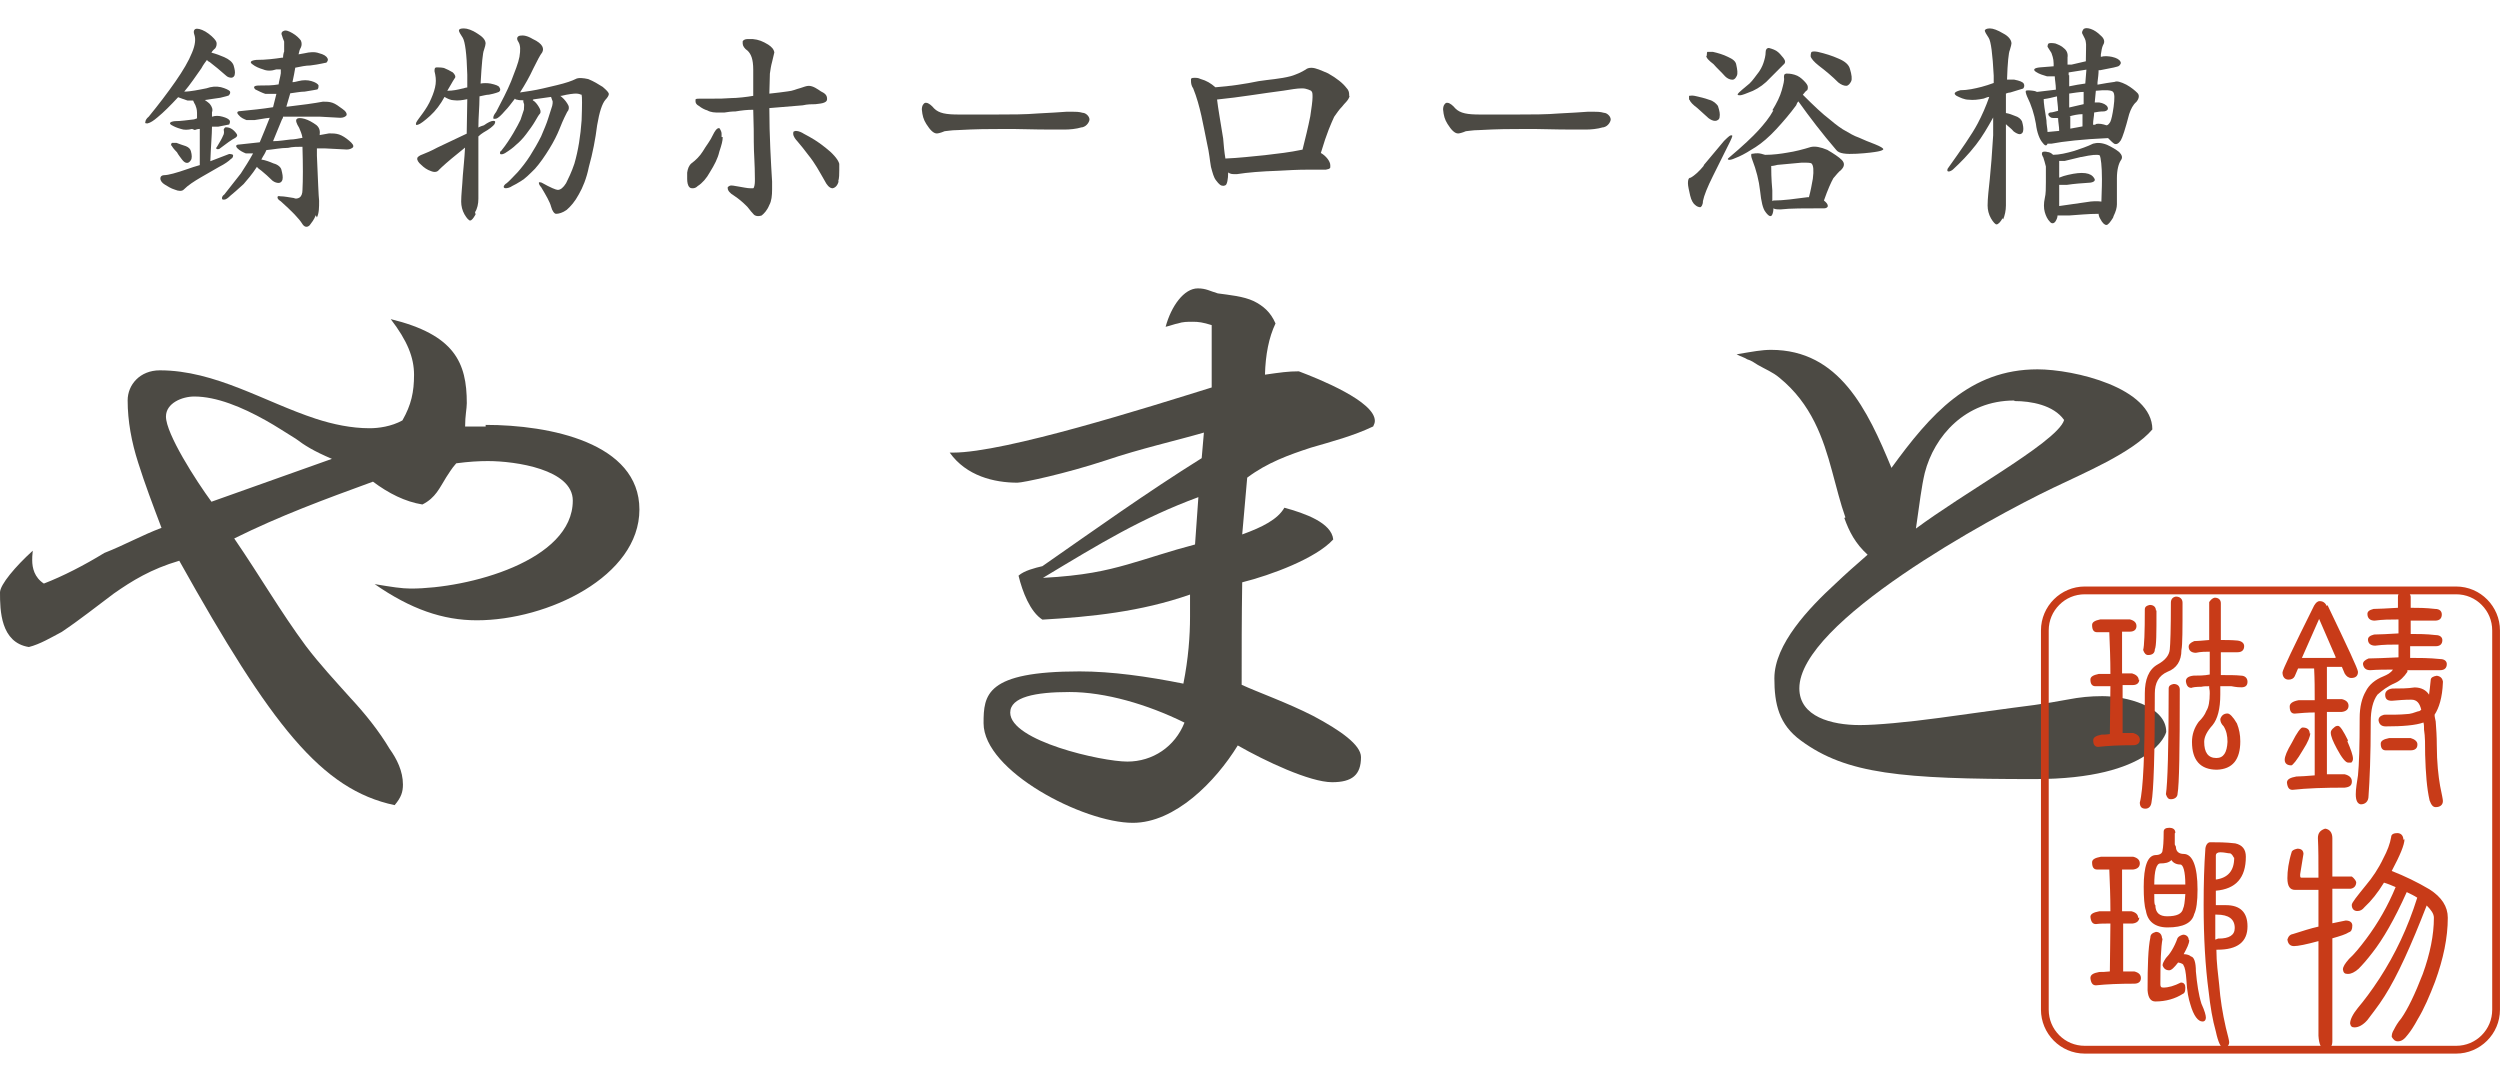 <svg width="68" height="29" viewBox="0 0 68 29" fill="none" xmlns="http://www.w3.org/2000/svg">
<g id="Group 455">
<g id="Group 454">
<g id="Group">
<path id="Vector" d="M13.21 11.557C14.946 11.557 17.392 12.041 17.392 13.859C17.392 15.676 14.901 16.872 12.968 16.872C12.047 16.872 11.172 16.569 10.191 15.888C10.643 15.964 10.93 16.009 11.172 16.009C12.742 16.009 15.58 15.252 15.58 13.616C15.58 12.768 14.025 12.541 13.27 12.541C13.029 12.541 12.757 12.556 12.41 12.602C12.274 12.753 12.213 12.874 12.138 12.98C11.957 13.268 11.851 13.541 11.489 13.722C11.021 13.647 10.568 13.419 10.145 13.101C8.817 13.586 7.624 14.025 6.371 14.646C7.096 15.706 7.624 16.63 8.318 17.569C8.696 18.069 9.134 18.538 9.526 18.977C9.934 19.416 10.311 19.886 10.598 20.37C10.794 20.643 10.96 20.976 10.96 21.339C10.96 21.536 10.915 21.688 10.734 21.9C8.741 21.476 7.382 19.734 4.876 15.252C4.106 15.479 3.593 15.797 3.095 16.145C2.627 16.494 2.174 16.857 1.676 17.19C1.389 17.342 1.087 17.523 0.785 17.599C0.015 17.478 0 16.6 0 16.115C0 15.903 0.423 15.403 0.891 14.979C0.876 15.116 0.876 15.176 0.876 15.237C0.876 15.449 0.936 15.706 1.193 15.873C1.706 15.676 2.295 15.373 2.838 15.04C3.382 14.828 3.865 14.555 4.393 14.358C4.152 13.722 3.94 13.162 3.759 12.587C3.578 12.026 3.472 11.451 3.472 10.891C3.472 10.467 3.804 10.073 4.348 10.073C5.858 10.073 7.201 10.936 8.59 11.39C9.058 11.542 9.556 11.648 10.055 11.648C10.296 11.648 10.643 11.602 10.945 11.436C11.187 11.012 11.262 10.663 11.262 10.194C11.262 9.725 11.081 9.27 10.628 8.68C12.364 9.104 12.697 9.861 12.697 10.966C12.697 11.118 12.651 11.3 12.651 11.602H13.21V11.557ZM9.028 12.481C8.53 12.269 8.288 12.117 8.047 11.935C7.775 11.769 7.503 11.587 7.231 11.436C6.582 11.072 5.888 10.785 5.284 10.785C4.952 10.785 4.514 10.966 4.514 11.33C4.514 11.799 5.329 13.071 5.752 13.647L9.028 12.481Z" fill="#4C4A44"/>
<path id="Vector_2" d="M32.369 16.172C31.025 16.642 29.667 16.778 28.353 16.854C28.021 16.642 27.81 16.097 27.704 15.658C27.855 15.521 28.157 15.446 28.353 15.4C29.788 14.401 31.161 13.416 32.686 12.462L32.746 11.766C32.022 11.978 31.01 12.205 30.074 12.523C28.972 12.886 27.825 13.129 27.674 13.129C27.04 13.129 26.285 12.947 25.832 12.311H25.923C27.342 12.311 31.252 11.069 32.958 10.539V8.843C32.716 8.767 32.596 8.752 32.444 8.752C32.294 8.752 32.173 8.752 32.037 8.798C31.946 8.813 31.841 8.858 31.705 8.889C31.856 8.328 32.203 7.844 32.58 7.844C32.807 7.844 32.913 7.919 33.124 7.98C33.441 8.025 33.818 8.056 34.105 8.192C34.347 8.313 34.558 8.48 34.694 8.798C34.513 9.176 34.422 9.646 34.407 10.191C34.83 10.13 35.041 10.1 35.328 10.1C35.887 10.312 37.396 10.918 37.396 11.448C37.396 11.493 37.381 11.539 37.351 11.599C36.808 11.857 36.234 12.008 35.66 12.175C35.056 12.372 34.468 12.584 33.924 12.992L33.788 14.537C34.332 14.34 34.754 14.128 34.935 13.81C35.494 13.962 36.219 14.219 36.264 14.673C35.796 15.188 34.573 15.643 33.788 15.839C33.773 16.808 33.773 17.687 33.773 18.626C34.196 18.823 35.011 19.11 35.721 19.474C36.46 19.867 37.019 20.261 37.019 20.594C37.019 21.079 36.777 21.276 36.234 21.276C35.63 21.276 34.407 20.7 33.667 20.276C33.063 21.261 31.961 22.381 30.814 22.381C29.47 22.381 26.753 20.973 26.753 19.671C26.753 18.898 26.813 18.262 29.365 18.262C30.24 18.262 31.207 18.399 32.188 18.595C32.324 17.914 32.369 17.293 32.369 16.778V16.218V16.172ZM29.093 18.823C28.157 18.823 27.478 18.959 27.478 19.383C27.478 20.155 29.969 20.715 30.663 20.715C31.358 20.715 31.961 20.307 32.218 19.655C31.207 19.156 30.059 18.823 29.093 18.823ZM32.596 13.522C31.041 14.098 29.953 14.764 28.368 15.718C29.485 15.658 30.074 15.521 30.663 15.355C31.252 15.188 31.811 14.991 32.505 14.81L32.596 13.522Z" fill="#4C4A44"/>
<path id="Vector_3" d="M50.195 14.074C50.059 13.695 49.954 13.256 49.833 12.817C49.592 11.923 49.274 10.985 48.399 10.273C48.218 10.121 48.021 10.046 47.81 9.924C47.719 9.864 47.629 9.803 47.523 9.773C47.463 9.728 47.342 9.697 47.236 9.637C47.689 9.561 47.916 9.516 48.172 9.516C50.029 9.516 50.799 11.151 51.448 12.726C52.505 11.272 53.577 10.046 55.419 10.046C56.415 10.046 58.544 10.545 58.544 11.681C58.001 12.317 56.657 12.877 55.842 13.271C54.105 14.104 48.942 16.921 48.942 18.723C48.942 19.495 49.818 19.722 50.588 19.722C51.041 19.722 51.871 19.646 52.762 19.525C53.653 19.404 54.604 19.268 55.328 19.177C55.645 19.132 55.932 19.086 56.249 19.026C56.566 18.965 56.853 18.935 57.185 18.935C57.819 18.935 58.921 19.207 58.921 19.904C58.921 19.949 58.544 21.191 55.343 21.191C51.72 21.191 50.225 21.055 48.988 20.146C48.384 19.707 48.263 19.147 48.263 18.45C48.263 17.526 49.199 16.542 49.924 15.876C50.195 15.618 50.467 15.376 50.799 15.088C50.467 14.786 50.301 14.467 50.165 14.089L50.195 14.074ZM54.785 10.894C53.456 10.894 52.611 11.863 52.354 12.862C52.264 13.241 52.218 13.65 52.113 14.377C52.747 13.907 53.638 13.347 54.453 12.817C55.238 12.302 56.053 11.742 56.144 11.424C55.857 11.015 55.238 10.909 54.8 10.909L54.785 10.894Z" fill="#4C4A44"/>
</g>
<g id="Group_2">
<path id="Vector_4" d="M5.223 3.507C5.117 3.537 4.996 3.537 4.921 3.507C4.815 3.477 4.74 3.446 4.664 3.401C4.589 3.356 4.619 3.31 4.755 3.295C4.936 3.295 5.102 3.265 5.253 3.25C5.283 3.25 5.313 3.234 5.359 3.219V3.068C5.359 2.962 5.328 2.901 5.313 2.856C5.298 2.826 5.268 2.78 5.253 2.735C5.208 2.735 5.147 2.735 5.102 2.735C5.011 2.704 4.921 2.674 4.845 2.644C4.634 2.871 4.453 3.053 4.287 3.189C4.181 3.28 4.091 3.34 4.015 3.356C3.955 3.356 3.94 3.356 3.955 3.31C3.955 3.28 3.985 3.219 4.045 3.174C4.317 2.841 4.559 2.523 4.77 2.22C4.981 1.917 5.132 1.66 5.223 1.432C5.313 1.22 5.328 1.054 5.283 0.933C5.253 0.842 5.283 0.781 5.359 0.781C5.434 0.781 5.555 0.827 5.676 0.918C5.796 1.008 5.872 1.099 5.887 1.145C5.902 1.205 5.887 1.266 5.857 1.311C5.827 1.342 5.781 1.372 5.751 1.432C5.872 1.463 5.993 1.508 6.098 1.554C6.234 1.614 6.325 1.69 6.355 1.781C6.385 1.887 6.4 1.962 6.385 2.023C6.385 2.068 6.34 2.114 6.295 2.114C6.249 2.114 6.189 2.099 6.144 2.053C5.993 1.917 5.842 1.796 5.706 1.69C5.676 1.675 5.646 1.66 5.63 1.629C5.585 1.69 5.525 1.766 5.479 1.856C5.328 2.068 5.178 2.296 5.011 2.492C5.102 2.492 5.208 2.477 5.298 2.462C5.404 2.447 5.525 2.417 5.615 2.402C5.751 2.356 5.872 2.341 6.008 2.371C6.129 2.402 6.219 2.447 6.249 2.477C6.28 2.523 6.249 2.568 6.219 2.598C6.219 2.598 6.129 2.629 5.993 2.659L5.57 2.72C5.57 2.72 5.661 2.78 5.706 2.826C5.766 2.901 5.796 2.977 5.766 3.053C5.766 3.053 5.766 3.113 5.766 3.174C5.857 3.144 5.947 3.144 6.053 3.174C6.159 3.204 6.219 3.234 6.249 3.28C6.265 3.31 6.249 3.356 6.234 3.386C6.219 3.386 6.098 3.416 5.932 3.446H5.766C5.766 3.658 5.736 3.961 5.721 4.385L6.234 4.188C6.234 4.188 6.325 4.188 6.34 4.219C6.34 4.249 6.34 4.294 6.28 4.325C6.219 4.385 6.114 4.461 5.963 4.537L5.464 4.824C5.283 4.93 5.117 5.036 4.996 5.158C4.951 5.203 4.86 5.203 4.755 5.158C4.649 5.127 4.559 5.067 4.483 5.021C4.408 4.976 4.362 4.915 4.362 4.855C4.362 4.794 4.408 4.764 4.468 4.764C4.574 4.764 4.8 4.703 5.102 4.597C5.193 4.567 5.313 4.522 5.434 4.491C5.434 4.067 5.434 3.734 5.434 3.507C5.389 3.507 5.328 3.522 5.298 3.537M4.649 3.976C4.649 3.976 4.649 3.901 4.679 3.886C4.71 3.886 4.74 3.886 4.8 3.886C4.876 3.916 4.966 3.946 5.057 3.976C5.132 4.007 5.178 4.052 5.193 4.113C5.223 4.219 5.223 4.31 5.193 4.355C5.162 4.4 5.132 4.431 5.087 4.431C5.042 4.431 4.996 4.4 4.951 4.34C4.906 4.279 4.845 4.204 4.815 4.143C4.725 4.052 4.679 3.992 4.664 3.946M6.083 3.537C6.083 3.537 6.098 3.462 6.144 3.462C6.204 3.462 6.265 3.477 6.325 3.522C6.385 3.568 6.431 3.628 6.446 3.658C6.461 3.689 6.446 3.719 6.4 3.749C6.31 3.795 6.159 3.901 5.963 4.052C5.947 4.052 5.917 4.067 5.902 4.052C5.872 4.052 5.872 4.022 5.902 3.992C5.978 3.87 6.038 3.764 6.068 3.689C6.098 3.643 6.098 3.583 6.083 3.522M8.589 5.854C8.544 5.975 8.469 6.066 8.423 6.127C8.363 6.187 8.288 6.187 8.227 6.097C8.137 5.945 7.925 5.733 7.638 5.476C7.593 5.445 7.548 5.415 7.548 5.37C7.548 5.339 7.563 5.324 7.623 5.339C7.744 5.339 7.865 5.37 7.986 5.385C8.046 5.415 8.106 5.4 8.152 5.37C8.197 5.339 8.227 5.264 8.227 5.173C8.242 4.9 8.242 4.491 8.227 3.992C8.091 3.992 7.955 3.992 7.835 4.022C7.638 4.022 7.427 4.067 7.246 4.082C7.216 4.158 7.17 4.234 7.14 4.279C7.14 4.294 7.11 4.325 7.11 4.34C7.216 4.355 7.336 4.4 7.442 4.446C7.563 4.476 7.638 4.552 7.653 4.612C7.684 4.734 7.699 4.809 7.684 4.885C7.669 4.946 7.623 4.976 7.578 4.976C7.533 4.976 7.472 4.961 7.412 4.915C7.306 4.809 7.201 4.718 7.11 4.643C7.065 4.612 7.004 4.567 6.989 4.537C6.853 4.749 6.717 4.9 6.627 5.006C6.461 5.158 6.34 5.264 6.265 5.324C6.204 5.385 6.144 5.43 6.098 5.43C6.053 5.43 6.038 5.43 6.038 5.385C6.038 5.354 6.068 5.309 6.098 5.294C6.219 5.142 6.37 4.946 6.551 4.718C6.657 4.552 6.778 4.37 6.883 4.173C6.823 4.173 6.748 4.173 6.687 4.173C6.612 4.143 6.521 4.098 6.461 4.037C6.4 3.976 6.415 3.931 6.506 3.931L7.065 3.87C7.155 3.658 7.246 3.431 7.336 3.204C7.185 3.219 7.05 3.25 6.929 3.265C6.868 3.265 6.793 3.265 6.702 3.265C6.627 3.234 6.551 3.204 6.491 3.128C6.431 3.068 6.446 3.022 6.536 3.022C6.838 2.992 7.14 2.962 7.427 2.916C7.457 2.795 7.487 2.674 7.518 2.553C7.397 2.553 7.291 2.553 7.216 2.553C7.125 2.523 7.034 2.477 6.944 2.432C6.883 2.371 6.899 2.326 7.05 2.326C7.246 2.326 7.412 2.326 7.578 2.296C7.593 2.19 7.623 2.099 7.638 1.993C7.638 1.962 7.638 1.917 7.638 1.887H7.518C7.382 1.932 7.261 1.932 7.155 1.887C7.05 1.856 6.944 1.811 6.868 1.75C6.778 1.69 6.823 1.644 6.974 1.629C7.231 1.629 7.472 1.599 7.669 1.569C7.669 1.569 7.684 1.569 7.699 1.569C7.699 1.508 7.714 1.432 7.729 1.402C7.729 1.296 7.729 1.19 7.729 1.13C7.699 1.069 7.684 1.008 7.669 0.963C7.638 0.902 7.669 0.857 7.714 0.842C7.774 0.812 7.85 0.842 7.955 0.902C8.061 0.963 8.137 1.039 8.182 1.099C8.212 1.16 8.212 1.236 8.182 1.296C8.152 1.342 8.137 1.402 8.121 1.478L8.288 1.448C8.423 1.417 8.559 1.402 8.68 1.448C8.801 1.478 8.876 1.523 8.906 1.584C8.937 1.629 8.906 1.675 8.876 1.705C8.846 1.705 8.695 1.75 8.438 1.781C8.318 1.781 8.182 1.811 8.031 1.841C8.016 1.947 7.986 2.084 7.955 2.235C8.001 2.235 8.061 2.22 8.121 2.205C8.242 2.174 8.363 2.174 8.469 2.205C8.574 2.235 8.65 2.28 8.665 2.326C8.665 2.356 8.665 2.402 8.635 2.432C8.62 2.432 8.499 2.462 8.288 2.492C8.167 2.492 8.031 2.523 7.895 2.538L7.789 2.901H7.819C8.212 2.856 8.544 2.81 8.786 2.765C8.876 2.765 8.952 2.765 9.042 2.795C9.133 2.826 9.208 2.886 9.314 2.962C9.405 3.022 9.45 3.098 9.42 3.144C9.39 3.174 9.344 3.204 9.254 3.204L8.71 3.174C8.423 3.174 8.121 3.174 7.804 3.174C7.774 3.174 7.729 3.174 7.699 3.174C7.699 3.204 7.684 3.234 7.669 3.25C7.593 3.446 7.502 3.643 7.427 3.84C7.593 3.84 7.744 3.81 7.895 3.795C8.001 3.795 8.137 3.764 8.227 3.749C8.212 3.643 8.167 3.552 8.137 3.477C8.061 3.356 8.031 3.265 8.076 3.234C8.106 3.204 8.182 3.204 8.288 3.234C8.393 3.265 8.499 3.325 8.605 3.401C8.695 3.477 8.71 3.568 8.695 3.674L8.952 3.628C9.042 3.628 9.133 3.628 9.224 3.658C9.314 3.689 9.405 3.749 9.495 3.825C9.586 3.901 9.631 3.961 9.601 4.007C9.571 4.037 9.51 4.067 9.435 4.067L8.846 4.037C8.771 4.037 8.695 4.037 8.62 4.037C8.62 4.098 8.62 4.158 8.62 4.234C8.65 4.93 8.665 5.339 8.68 5.46C8.68 5.642 8.68 5.794 8.62 5.915" fill="#4C4A44"/>
<path id="Vector_5" d="M12.936 5.831C12.876 5.937 12.831 5.998 12.785 5.998C12.755 5.998 12.695 5.937 12.634 5.831C12.574 5.725 12.544 5.604 12.544 5.483C12.544 5.301 12.574 5.059 12.589 4.771C12.604 4.574 12.634 4.317 12.649 4.014C12.589 4.06 12.544 4.105 12.483 4.15C12.197 4.378 12.015 4.544 11.94 4.62C11.895 4.68 11.819 4.696 11.713 4.65C11.623 4.62 11.532 4.559 11.457 4.484C11.381 4.423 11.336 4.347 11.351 4.302C11.351 4.272 11.412 4.226 11.502 4.196C11.578 4.166 11.729 4.105 11.895 4.014L12.695 3.635V3.605C12.695 3.317 12.71 3.015 12.71 2.697C12.574 2.727 12.453 2.742 12.348 2.727C12.257 2.727 12.166 2.681 12.091 2.636C11.985 2.833 11.849 3.015 11.698 3.151C11.547 3.287 11.427 3.378 11.366 3.393C11.306 3.408 11.306 3.393 11.321 3.333C11.351 3.272 11.427 3.181 11.502 3.075C11.578 2.969 11.668 2.833 11.729 2.681C11.789 2.545 11.834 2.409 11.849 2.288C11.864 2.167 11.849 2.061 11.819 1.939C11.819 1.879 11.819 1.833 11.88 1.833C11.925 1.833 12 1.833 12.076 1.849C12.151 1.879 12.242 1.924 12.317 1.97C12.378 2.03 12.408 2.091 12.363 2.136C12.302 2.227 12.242 2.348 12.166 2.469C12.317 2.469 12.453 2.439 12.574 2.409C12.604 2.409 12.665 2.379 12.71 2.379C12.71 2.257 12.71 2.136 12.71 2.03C12.695 1.455 12.649 1.137 12.589 1.031C12.529 0.94 12.483 0.864 12.483 0.834C12.483 0.789 12.529 0.773 12.619 0.773C12.71 0.773 12.846 0.819 12.982 0.91C13.133 1.001 13.208 1.091 13.208 1.182C13.208 1.213 13.193 1.273 13.163 1.364C13.133 1.425 13.102 1.727 13.072 2.273C13.148 2.257 13.253 2.257 13.344 2.273C13.48 2.303 13.57 2.333 13.585 2.379C13.616 2.424 13.616 2.469 13.57 2.5C13.57 2.5 13.465 2.545 13.299 2.575C13.223 2.575 13.133 2.606 13.042 2.621V2.651C13.042 2.909 13.012 3.181 13.012 3.469C13.057 3.439 13.117 3.424 13.163 3.408C13.268 3.333 13.359 3.287 13.419 3.287C13.48 3.287 13.48 3.317 13.45 3.378C13.419 3.424 13.314 3.514 13.148 3.605C13.102 3.635 13.057 3.666 13.012 3.711C13.012 4.226 13.012 4.802 13.012 5.407C13.012 5.544 12.982 5.68 12.921 5.771M15.805 2.575C15.805 2.575 15.744 2.545 15.669 2.545C15.608 2.545 15.457 2.56 15.276 2.606H15.246C15.246 2.606 15.246 2.621 15.276 2.636C15.367 2.712 15.427 2.803 15.457 2.863C15.488 2.924 15.473 2.999 15.427 3.045C15.412 3.075 15.382 3.136 15.352 3.196C15.322 3.257 15.276 3.363 15.216 3.514C15.155 3.666 15.065 3.848 14.944 4.044C14.823 4.241 14.688 4.438 14.552 4.59C14.401 4.741 14.28 4.862 14.174 4.923C14.084 4.983 13.993 5.029 13.933 5.059C13.872 5.104 13.797 5.12 13.752 5.12C13.706 5.12 13.691 5.089 13.706 5.059C13.721 5.029 13.752 4.998 13.782 4.983C13.872 4.908 13.963 4.802 14.084 4.68C14.189 4.559 14.31 4.408 14.416 4.241C14.521 4.075 14.627 3.893 14.718 3.711C14.793 3.53 14.869 3.363 14.914 3.211L15.02 2.878C15.02 2.878 15.05 2.757 15.02 2.727L14.989 2.636L14.552 2.697C14.552 2.697 14.491 2.697 14.491 2.727C14.552 2.757 14.612 2.833 14.657 2.909C14.703 2.984 14.718 3.045 14.688 3.09C14.657 3.121 14.612 3.196 14.552 3.302C14.491 3.408 14.401 3.53 14.31 3.651C14.22 3.772 14.114 3.878 14.038 3.938C13.963 4.014 13.857 4.09 13.736 4.166C13.706 4.181 13.676 4.196 13.646 4.196C13.616 4.196 13.601 4.196 13.601 4.166C13.601 4.135 13.601 4.12 13.631 4.105C13.767 3.938 13.872 3.772 13.963 3.62C14.053 3.469 14.114 3.348 14.159 3.257C14.189 3.166 14.22 3.075 14.25 2.984C14.25 2.893 14.265 2.848 14.25 2.818C14.25 2.803 14.235 2.787 14.235 2.772C14.235 2.757 14.235 2.742 14.235 2.727C14.174 2.727 14.114 2.727 14.069 2.712C14.038 2.712 14.008 2.697 14.008 2.681C13.902 2.818 13.827 2.924 13.736 3.015C13.631 3.136 13.555 3.211 13.495 3.227C13.434 3.242 13.404 3.227 13.419 3.196C13.419 3.151 13.45 3.105 13.495 3.045C13.646 2.757 13.797 2.469 13.902 2.212C14.008 1.939 14.099 1.712 14.129 1.546C14.159 1.364 14.159 1.228 14.099 1.137C14.038 1.046 14.069 0.985 14.144 0.97C14.235 0.955 14.34 0.97 14.491 1.061C14.627 1.122 14.718 1.197 14.748 1.258C14.778 1.319 14.778 1.364 14.748 1.425C14.688 1.5 14.612 1.652 14.506 1.864C14.401 2.091 14.28 2.303 14.144 2.515L14.446 2.469C14.642 2.439 14.884 2.379 15.14 2.318C15.397 2.257 15.563 2.197 15.654 2.151C15.729 2.106 15.865 2.121 16.001 2.151C16.152 2.212 16.273 2.288 16.393 2.363C16.499 2.454 16.56 2.515 16.56 2.56C16.56 2.591 16.529 2.651 16.469 2.712C16.378 2.818 16.303 3.045 16.242 3.408C16.197 3.772 16.122 4.166 16.016 4.544C15.956 4.847 15.85 5.104 15.744 5.286C15.639 5.483 15.518 5.619 15.412 5.71C15.306 5.786 15.201 5.816 15.125 5.816C15.08 5.816 15.02 5.74 14.989 5.619C14.959 5.498 14.854 5.316 14.718 5.089C14.672 5.044 14.657 4.998 14.657 4.968C14.657 4.953 14.688 4.953 14.733 4.968C14.974 5.104 15.125 5.165 15.171 5.165C15.246 5.165 15.322 5.104 15.397 4.983C15.457 4.862 15.548 4.68 15.623 4.453C15.729 4.09 15.79 3.696 15.82 3.272C15.835 2.863 15.835 2.621 15.82 2.575" fill="#4C4A44"/>
<path id="Vector_6" d="M19.658 3.728C19.658 3.834 19.627 3.94 19.567 4.121C19.522 4.318 19.431 4.485 19.31 4.682C19.22 4.848 19.099 4.985 18.978 5.06C18.933 5.106 18.888 5.121 18.842 5.121C18.812 5.121 18.782 5.121 18.752 5.091C18.706 5.045 18.691 4.954 18.691 4.863C18.691 4.818 18.691 4.742 18.691 4.697C18.706 4.591 18.737 4.5 18.812 4.439C18.918 4.364 19.039 4.243 19.114 4.121C19.22 3.94 19.31 3.849 19.401 3.652C19.431 3.591 19.491 3.485 19.552 3.485H19.567C19.567 3.485 19.627 3.561 19.627 3.637C19.627 3.667 19.627 3.697 19.627 3.728M22.496 2.698C22.496 2.819 22.269 2.819 22.179 2.834C22.088 2.834 21.968 2.834 21.832 2.865C21.5 2.895 21.273 2.91 20.926 2.94C20.926 3.697 20.971 4.439 21.001 4.939C21.001 5 21.001 5.091 21.001 5.151C21.001 5.318 20.986 5.469 20.926 5.575C20.865 5.727 20.775 5.817 20.714 5.863C20.699 5.863 20.669 5.878 20.639 5.878C20.594 5.878 20.533 5.878 20.488 5.817C20.397 5.727 20.352 5.636 20.277 5.575C20.201 5.499 20.095 5.409 19.96 5.318C19.854 5.257 19.794 5.181 19.794 5.121V5.091C19.794 5.091 19.839 5.045 19.884 5.045C19.96 5.045 20.065 5.075 20.095 5.075C20.201 5.091 20.322 5.121 20.413 5.121C20.443 5.121 20.473 5.121 20.488 5.121C20.518 5.106 20.533 5 20.533 4.924V4.863C20.533 4.455 20.503 4.167 20.503 3.864C20.503 3.713 20.503 3.379 20.488 2.986C20.322 2.986 20.186 3.001 20.005 3.031C19.899 3.031 19.794 3.046 19.703 3.061C19.642 3.061 19.597 3.061 19.552 3.061C19.446 3.061 19.341 3.061 19.235 3.001C19.174 2.986 19.084 2.94 19.008 2.88C18.948 2.849 18.918 2.804 18.918 2.759C18.918 2.759 18.918 2.728 18.918 2.713C18.918 2.683 18.978 2.683 19.039 2.683C19.069 2.683 19.114 2.683 19.159 2.683C19.235 2.683 19.326 2.683 19.416 2.683C19.552 2.683 19.703 2.683 19.884 2.668C20.05 2.668 20.322 2.637 20.488 2.607C20.488 2.259 20.488 1.986 20.488 1.895C20.488 1.608 20.428 1.471 20.337 1.381C20.246 1.32 20.201 1.244 20.201 1.184C20.201 1.184 20.201 1.153 20.201 1.123C20.216 1.093 20.262 1.062 20.337 1.062C20.382 1.062 20.413 1.062 20.473 1.062C20.639 1.078 20.745 1.123 20.896 1.214C20.986 1.274 21.047 1.335 21.062 1.426C21.062 1.426 21.016 1.623 21.001 1.683C20.971 1.789 20.956 1.895 20.941 2.001C20.941 2.198 20.926 2.365 20.926 2.547C21.107 2.531 21.303 2.501 21.424 2.486C21.575 2.471 21.65 2.425 21.771 2.395C21.862 2.365 21.937 2.335 21.998 2.335C22.118 2.335 22.239 2.425 22.33 2.486C22.42 2.531 22.496 2.577 22.496 2.683C22.496 2.683 22.496 2.698 22.496 2.713M22.813 4.924C22.783 5.045 22.722 5.106 22.647 5.121C22.556 5.121 22.481 5.015 22.436 4.924C22.269 4.636 22.179 4.455 21.983 4.212C21.907 4.106 21.771 3.94 21.681 3.834C21.65 3.803 21.575 3.713 21.575 3.637C21.575 3.622 21.575 3.591 21.59 3.576C21.605 3.576 21.62 3.561 21.65 3.561C21.726 3.561 21.817 3.607 21.862 3.637C22.088 3.758 22.224 3.834 22.451 4.015C22.632 4.152 22.798 4.333 22.828 4.455C22.828 4.515 22.828 4.576 22.828 4.636C22.828 4.727 22.828 4.848 22.798 4.939" fill="#4C4A44"/>
<path id="Vector_7" d="M29.422 3.463C29.271 3.509 29.09 3.524 28.954 3.524H28.939C28.381 3.524 28.214 3.524 27.595 3.509H27.233C26.901 3.509 26.584 3.509 26.04 3.539C25.874 3.539 25.738 3.569 25.693 3.569C25.587 3.615 25.512 3.63 25.482 3.63C25.391 3.63 25.301 3.539 25.195 3.372C25.119 3.251 25.089 3.145 25.074 2.979C25.074 2.873 25.119 2.812 25.165 2.797C25.165 2.797 25.165 2.797 25.195 2.797C25.255 2.797 25.346 2.873 25.406 2.948C25.542 3.085 25.738 3.115 26.086 3.115C26.312 3.115 26.523 3.115 26.765 3.115H27.067C27.49 3.115 27.882 3.115 28.245 3.085C28.607 3.069 28.773 3.054 29.015 3.039C29.06 3.039 29.12 3.039 29.166 3.039C29.256 3.039 29.347 3.039 29.452 3.069C29.528 3.069 29.634 3.16 29.634 3.251C29.634 3.297 29.573 3.433 29.437 3.463" fill="#4C4A44"/>
<path id="Vector_8" d="M36.712 2.601C36.682 2.737 36.576 2.798 36.501 2.904C36.425 2.979 36.365 3.07 36.29 3.176C36.214 3.343 36.093 3.6 35.927 4.161C36.063 4.236 36.184 4.388 36.184 4.494C36.184 4.509 36.184 4.524 36.184 4.554C36.169 4.6 36.123 4.6 36.063 4.615H35.852C35.761 4.615 35.671 4.615 35.58 4.615C35.293 4.615 35.036 4.63 34.765 4.645C34.312 4.66 33.934 4.691 33.648 4.736C33.617 4.736 33.602 4.736 33.572 4.736C33.527 4.736 33.466 4.736 33.406 4.691C33.406 4.872 33.376 5.024 33.331 5.039C33.3 5.054 33.285 5.054 33.27 5.054C33.21 5.054 33.164 5.024 33.074 4.903C33.014 4.827 32.983 4.706 32.938 4.539C32.908 4.373 32.893 4.161 32.832 3.903C32.727 3.404 32.651 2.889 32.455 2.404C32.41 2.343 32.395 2.268 32.395 2.207C32.395 2.177 32.395 2.162 32.395 2.147C32.41 2.116 32.455 2.116 32.5 2.116C32.53 2.116 32.591 2.116 32.651 2.147C32.817 2.192 32.938 2.268 33.059 2.374C33.466 2.343 33.874 2.283 34.236 2.207C34.523 2.162 34.825 2.147 35.112 2.071C35.263 2.025 35.399 1.965 35.52 1.889C35.55 1.859 35.61 1.844 35.671 1.844C35.791 1.844 35.942 1.919 36.123 1.995C36.365 2.131 36.531 2.268 36.622 2.389C36.682 2.449 36.697 2.51 36.697 2.571V2.616L36.712 2.601ZM35.656 2.465C35.656 2.465 35.535 2.404 35.429 2.404H35.399C35.278 2.404 35.112 2.434 34.916 2.465C34.327 2.54 33.723 2.646 33.104 2.707C33.134 2.964 33.195 3.297 33.27 3.767C33.285 3.949 33.3 4.13 33.331 4.312C33.708 4.297 34.07 4.252 34.402 4.221C34.78 4.176 35.067 4.146 35.429 4.07C35.505 3.767 35.58 3.464 35.64 3.161C35.671 2.949 35.701 2.752 35.701 2.646C35.701 2.555 35.701 2.51 35.671 2.48" fill="#4C4A44"/>
<path id="Vector_9" d="M43.6 3.463C43.449 3.509 43.268 3.524 43.132 3.524H43.117C42.558 3.524 42.392 3.524 41.773 3.509H41.411C41.079 3.509 40.762 3.509 40.218 3.539C40.052 3.539 39.916 3.569 39.871 3.569C39.765 3.615 39.69 3.63 39.66 3.63C39.569 3.63 39.478 3.539 39.373 3.372C39.297 3.251 39.267 3.145 39.252 2.979C39.252 2.873 39.297 2.812 39.343 2.797C39.343 2.797 39.343 2.797 39.373 2.797C39.433 2.797 39.524 2.873 39.584 2.948C39.72 3.085 39.916 3.115 40.264 3.115C40.49 3.115 40.701 3.115 40.943 3.115H41.245C41.667 3.115 42.06 3.115 42.422 3.085C42.785 3.069 42.951 3.054 43.192 3.039C43.238 3.039 43.298 3.039 43.343 3.039C43.434 3.039 43.524 3.039 43.63 3.069C43.706 3.069 43.811 3.16 43.811 3.251C43.811 3.297 43.751 3.433 43.615 3.463" fill="#4C4A44"/>
<path id="Vector_10" d="M46.335 4.5L46.893 3.834C46.893 3.834 46.999 3.728 47.044 3.697C47.09 3.667 47.12 3.682 47.12 3.697C47.12 3.712 47.09 3.788 47.059 3.849L46.592 4.788C46.441 5.09 46.35 5.318 46.32 5.469C46.32 5.575 46.274 5.636 46.244 5.636C46.214 5.636 46.154 5.62 46.108 5.575C46.063 5.545 46.003 5.454 45.972 5.318C45.942 5.181 45.912 5.06 45.912 4.984C45.912 4.894 45.927 4.833 45.988 4.833C46.093 4.772 46.214 4.666 46.35 4.5M45.942 2.713C45.942 2.713 45.942 2.622 45.942 2.607C45.972 2.607 46.018 2.592 46.093 2.607C46.229 2.637 46.365 2.668 46.486 2.713C46.607 2.743 46.682 2.819 46.727 2.88C46.773 3.016 46.788 3.107 46.773 3.182C46.773 3.243 46.712 3.288 46.652 3.288C46.592 3.288 46.531 3.258 46.471 3.213L46.169 2.94C46.048 2.849 45.972 2.774 45.957 2.713M46.425 1.517C46.425 1.517 46.425 1.411 46.441 1.411C46.471 1.411 46.516 1.411 46.592 1.411C46.727 1.441 46.878 1.486 46.999 1.547C47.135 1.608 47.211 1.668 47.226 1.759C47.256 1.895 47.271 2.001 47.241 2.062C47.211 2.122 47.18 2.168 47.12 2.168C47.059 2.168 46.984 2.138 46.924 2.077C46.818 1.956 46.697 1.85 46.607 1.744C46.486 1.653 46.41 1.577 46.41 1.517M48.207 3.001C48.328 2.804 48.418 2.622 48.464 2.456C48.509 2.289 48.539 2.183 48.524 2.107C48.524 2.047 48.524 2.016 48.584 2.001C48.63 2.001 48.705 2.001 48.811 2.032C48.916 2.062 48.992 2.122 49.067 2.198C49.128 2.259 49.173 2.319 49.173 2.365C49.173 2.41 49.173 2.456 49.128 2.471C49.128 2.471 49.083 2.516 49.037 2.577C49.339 2.88 49.581 3.107 49.762 3.243C49.958 3.41 50.109 3.516 50.2 3.561C50.305 3.622 50.426 3.697 50.562 3.743C50.698 3.803 50.834 3.864 51 3.924C51.151 3.985 51.226 4.03 51.226 4.061C51.226 4.076 51.166 4.106 51.075 4.121C51 4.136 50.788 4.167 50.502 4.182C50.215 4.197 50.019 4.182 49.943 4.076C49.566 3.637 49.218 3.182 48.916 2.758C48.886 2.789 48.871 2.819 48.856 2.864C48.69 3.092 48.494 3.319 48.312 3.516C48.116 3.728 47.92 3.894 47.754 4C47.588 4.106 47.437 4.197 47.301 4.258C47.165 4.318 47.09 4.348 47.044 4.348C46.984 4.348 46.984 4.318 47.029 4.288C47.407 3.97 47.678 3.712 47.829 3.546C47.98 3.379 48.131 3.198 48.237 3.001M48.116 1.305C48.116 1.305 48.237 1.335 48.312 1.38C48.388 1.426 48.448 1.502 48.509 1.577C48.569 1.653 48.569 1.714 48.509 1.759C48.418 1.85 48.297 1.971 48.147 2.122C48.011 2.274 47.844 2.395 47.678 2.471C47.497 2.546 47.377 2.592 47.331 2.592C47.256 2.592 47.241 2.577 47.301 2.516C47.346 2.471 47.422 2.41 47.512 2.334C47.618 2.259 47.694 2.153 47.784 2.032C47.875 1.926 47.935 1.804 47.965 1.714C47.995 1.623 48.026 1.517 48.026 1.411C48.026 1.35 48.056 1.305 48.116 1.305ZM47.678 4.182C47.678 4.182 47.784 4.152 47.905 4.182L48.011 4.212C48.222 4.212 48.448 4.182 48.614 4.152C48.826 4.121 49.052 4.061 49.249 4C49.369 3.97 49.52 4 49.702 4.076C49.883 4.182 50.019 4.273 50.094 4.348C50.185 4.439 50.169 4.53 50.079 4.621C50.019 4.666 49.943 4.757 49.867 4.848C49.807 4.954 49.717 5.151 49.611 5.454C49.686 5.514 49.717 5.56 49.717 5.605C49.717 5.636 49.671 5.666 49.626 5.666C49.083 5.666 48.69 5.666 48.433 5.696C48.373 5.696 48.312 5.696 48.267 5.681L48.237 5.666C48.237 5.742 48.222 5.802 48.207 5.832C48.177 5.908 48.116 5.893 48.026 5.772C47.95 5.681 47.905 5.484 47.875 5.196C47.844 4.909 47.769 4.621 47.663 4.348C47.633 4.273 47.618 4.197 47.648 4.182M48.237 5.454C48.509 5.454 48.826 5.408 49.173 5.363H49.203C49.249 5.196 49.279 5.03 49.309 4.863C49.339 4.636 49.324 4.5 49.279 4.454C49.264 4.424 49.173 4.424 49.007 4.424L48.343 4.485C48.343 4.485 48.237 4.515 48.177 4.515C48.177 4.621 48.177 4.848 48.207 5.181C48.207 5.287 48.207 5.378 48.207 5.469M49.249 1.532C49.249 1.532 49.249 1.426 49.279 1.411C49.309 1.396 49.369 1.396 49.445 1.411C49.641 1.456 49.837 1.517 50.003 1.592C50.185 1.668 50.29 1.759 50.32 1.88C50.366 2.032 50.381 2.153 50.351 2.213C50.32 2.274 50.275 2.334 50.215 2.334C50.154 2.334 50.079 2.304 50.003 2.244C49.837 2.077 49.656 1.926 49.475 1.789C49.339 1.683 49.264 1.592 49.249 1.532Z" fill="#4C4A44"/>
<path id="Vector_11" d="M54.47 5.937C54.41 6.043 54.35 6.104 54.304 6.104C54.274 6.104 54.214 6.043 54.153 5.937C54.093 5.831 54.063 5.71 54.063 5.589C54.063 5.392 54.093 5.15 54.123 4.862C54.153 4.574 54.184 4.18 54.214 3.681C54.214 3.514 54.214 3.348 54.214 3.196C54.063 3.469 53.912 3.726 53.746 3.938C53.534 4.211 53.323 4.423 53.127 4.604C53.097 4.635 53.036 4.665 53.006 4.665C52.961 4.665 52.961 4.635 52.976 4.589C53.353 4.059 53.64 3.65 53.791 3.363C53.912 3.136 54.017 2.893 54.108 2.636C54.063 2.636 54.002 2.666 53.957 2.681C53.806 2.712 53.67 2.727 53.55 2.712C53.429 2.712 53.308 2.651 53.217 2.606C53.127 2.545 53.157 2.5 53.323 2.454C53.519 2.454 53.716 2.409 53.897 2.363C54.002 2.333 54.108 2.303 54.229 2.257C54.229 2.197 54.229 2.121 54.229 2.06C54.199 1.47 54.153 1.121 54.093 1.031C54.033 0.94 53.987 0.864 53.987 0.834C53.987 0.803 54.033 0.773 54.123 0.773C54.214 0.773 54.335 0.819 54.486 0.909C54.636 0.985 54.712 1.091 54.712 1.182C54.712 1.197 54.697 1.273 54.667 1.364C54.636 1.424 54.606 1.697 54.591 2.166C54.652 2.166 54.727 2.166 54.788 2.166C54.938 2.197 55.014 2.227 55.044 2.272C55.074 2.318 55.059 2.378 55.029 2.409C55.014 2.409 54.893 2.454 54.682 2.515C54.652 2.515 54.591 2.53 54.561 2.545C54.561 2.59 54.561 2.651 54.561 2.712C54.561 2.818 54.561 2.954 54.561 3.075C54.652 3.09 54.727 3.12 54.803 3.151C54.908 3.181 54.969 3.242 54.999 3.302C55.029 3.408 55.044 3.499 55.029 3.56C55.029 3.605 54.984 3.65 54.938 3.65C54.893 3.65 54.833 3.62 54.772 3.575C54.712 3.499 54.621 3.438 54.561 3.378C54.561 4.029 54.561 4.771 54.561 5.589C54.561 5.725 54.531 5.861 54.486 5.967M55.693 3.847C55.693 3.847 55.693 3.893 55.693 3.908C55.663 3.984 55.618 3.968 55.542 3.862C55.482 3.787 55.406 3.62 55.376 3.363C55.331 3.105 55.255 2.863 55.135 2.621C55.105 2.545 55.089 2.484 55.105 2.469C55.12 2.454 55.195 2.454 55.301 2.469C55.331 2.469 55.376 2.484 55.406 2.5L55.92 2.439C55.92 2.288 55.89 2.166 55.89 2.076C55.814 2.076 55.739 2.076 55.678 2.076C55.572 2.045 55.467 2.015 55.376 1.954C55.286 1.894 55.331 1.848 55.482 1.833L55.859 1.803C55.859 1.803 55.859 1.742 55.859 1.727C55.859 1.591 55.814 1.485 55.799 1.44L55.693 1.273C55.693 1.273 55.693 1.197 55.724 1.182C55.754 1.167 55.814 1.167 55.905 1.182C55.98 1.212 56.071 1.243 56.146 1.318C56.222 1.379 56.252 1.47 56.237 1.561V1.758C56.237 1.758 56.312 1.758 56.343 1.758L56.735 1.667C56.735 1.364 56.75 1.197 56.735 1.152C56.735 1.091 56.69 1.015 56.644 0.925C56.614 0.879 56.644 0.834 56.675 0.788C56.72 0.758 56.78 0.758 56.871 0.788C56.961 0.819 57.052 0.879 57.143 0.97C57.233 1.046 57.263 1.137 57.203 1.227C57.173 1.288 57.158 1.379 57.143 1.485C57.143 1.485 57.143 1.53 57.143 1.546C57.248 1.515 57.354 1.53 57.444 1.546C57.58 1.576 57.641 1.621 57.671 1.667C57.701 1.712 57.686 1.742 57.641 1.788C57.611 1.818 57.444 1.848 57.127 1.909C57.127 1.909 57.097 1.909 57.082 1.909C57.082 2 57.067 2.121 57.052 2.242C57.052 2.242 57.052 2.272 57.052 2.303C57.233 2.272 57.384 2.242 57.52 2.227C57.58 2.197 57.686 2.227 57.837 2.303C57.973 2.378 58.079 2.469 58.139 2.53C58.199 2.59 58.184 2.681 58.109 2.772C58.018 2.848 57.958 2.969 57.913 3.105C57.807 3.514 57.731 3.741 57.686 3.817C57.626 3.908 57.565 3.938 57.505 3.908C57.46 3.878 57.399 3.817 57.339 3.756C56.644 3.787 56.116 3.847 55.799 3.908H55.693V3.847ZM57.475 5.922C57.399 6.043 57.339 6.119 57.294 6.119C57.248 6.119 57.188 6.073 57.127 5.952C57.097 5.907 57.082 5.846 57.082 5.816C56.795 5.816 56.524 5.846 56.282 5.861C56.146 5.861 56.041 5.861 55.965 5.861C55.965 5.922 55.935 5.982 55.905 6.028C55.859 6.088 55.799 6.088 55.754 6.028C55.693 5.967 55.648 5.876 55.618 5.77C55.588 5.664 55.588 5.528 55.618 5.392C55.648 5.271 55.648 5.119 55.648 4.953V4.529C55.618 4.423 55.603 4.347 55.588 4.317C55.588 4.286 55.557 4.256 55.557 4.241C55.527 4.196 55.542 4.15 55.557 4.135C55.588 4.12 55.648 4.12 55.693 4.135C55.739 4.135 55.799 4.165 55.844 4.211C56.01 4.211 56.207 4.165 56.418 4.105C56.599 4.044 56.78 3.984 56.931 3.908C57.037 3.878 57.158 3.878 57.309 3.938C57.444 3.999 57.565 4.074 57.641 4.135C57.716 4.211 57.746 4.286 57.686 4.362C57.626 4.453 57.58 4.62 57.58 4.847C57.58 5.074 57.58 5.316 57.58 5.558C57.58 5.649 57.55 5.755 57.49 5.876M55.588 2.696C55.588 2.802 55.618 2.999 55.663 3.272C55.663 3.393 55.693 3.499 55.693 3.59L56.01 3.56C56.01 3.438 55.98 3.317 55.98 3.211C55.874 3.211 55.799 3.211 55.784 3.196C55.693 3.136 55.693 3.075 55.769 3.06C55.829 3.06 55.905 3.03 55.98 3.014C55.98 2.878 55.95 2.742 55.95 2.621C55.829 2.651 55.708 2.681 55.588 2.696ZM56.599 4.271L56.161 4.377C56.161 4.377 56.056 4.377 56.01 4.377C56.01 4.408 56.01 4.453 56.01 4.483C56.01 4.514 56.01 4.635 56.01 4.832C56.086 4.801 56.176 4.771 56.252 4.756C56.448 4.71 56.599 4.695 56.72 4.71C56.841 4.726 56.916 4.771 56.961 4.847C57.007 4.907 56.961 4.953 56.856 4.968C56.629 4.983 56.418 4.998 56.222 5.028C56.131 5.028 56.056 5.028 56.01 5.028C56.01 5.044 56.01 5.074 56.01 5.104V5.604L56.75 5.498C56.916 5.468 57.052 5.468 57.158 5.483C57.158 5.346 57.173 5.15 57.173 4.877C57.173 4.514 57.143 4.286 57.112 4.226C57.052 4.196 56.886 4.211 56.614 4.271M56.282 2.045C56.282 2.121 56.282 2.227 56.282 2.348C56.433 2.318 56.584 2.288 56.72 2.272L56.75 1.894L56.267 1.97C56.267 1.97 56.267 2.015 56.267 2.045M56.282 2.545V2.924L56.675 2.833V2.5C56.554 2.5 56.403 2.53 56.282 2.545ZM56.312 3.166C56.312 3.272 56.312 3.378 56.312 3.499C56.418 3.484 56.539 3.454 56.644 3.438C56.644 3.317 56.644 3.196 56.644 3.105C56.524 3.105 56.388 3.136 56.282 3.166M56.992 3.378C57.097 3.348 57.203 3.378 57.294 3.408C57.339 3.408 57.369 3.363 57.399 3.317C57.429 3.257 57.46 3.12 57.49 2.908C57.52 2.681 57.52 2.545 57.475 2.5C57.444 2.454 57.279 2.439 57.007 2.469L56.977 2.787C56.977 2.787 57.067 2.787 57.097 2.787C57.203 2.802 57.294 2.848 57.324 2.908C57.354 2.969 57.324 3.014 57.233 3.03C57.127 3.03 57.037 3.045 56.961 3.06C56.961 3.166 56.931 3.257 56.931 3.393C56.961 3.393 56.992 3.393 57.007 3.393" fill="#4C4A44"/>
</g>
</g>
<g id="Group_3">
<path id="Vector_12" d="M67.893 27.462H67.788C67.788 27.735 67.682 27.977 67.501 28.159C67.32 28.34 67.078 28.446 66.806 28.446H56.706C56.435 28.446 56.193 28.34 56.012 28.159C55.831 27.977 55.725 27.735 55.725 27.462V17.149C55.725 16.877 55.831 16.635 56.012 16.453C56.193 16.271 56.435 16.165 56.706 16.165H66.806C67.078 16.165 67.32 16.271 67.501 16.453C67.682 16.635 67.788 16.877 67.788 17.149V27.462H67.999V17.149C67.999 16.498 67.471 15.953 66.806 15.953H56.706C56.057 15.953 55.514 16.483 55.514 17.149V27.462C55.514 28.113 56.042 28.658 56.706 28.658H66.806C67.455 28.658 67.999 28.128 67.999 27.462H67.893Z" fill="#C83B18"/>
<path id="Vector_13" d="M63.307 16.457C63.85 17.592 64.137 18.198 64.137 18.274C64.137 18.38 64.077 18.441 63.956 18.441C63.88 18.441 63.82 18.395 63.775 18.319L63.699 18.138H63.292V19.016H63.699C63.82 19.046 63.88 19.107 63.88 19.198C63.88 19.288 63.82 19.349 63.699 19.364H63.292V19.622C63.292 20.061 63.292 20.545 63.292 21.06C63.443 21.06 63.594 21.06 63.775 21.06C63.896 21.09 63.971 21.151 63.971 21.257C63.971 21.363 63.911 21.409 63.775 21.424C63.231 21.424 62.748 21.439 62.356 21.484C62.265 21.484 62.22 21.424 62.205 21.287C62.205 21.197 62.295 21.151 62.461 21.121C62.567 21.121 62.748 21.106 62.96 21.09C62.96 20.651 62.96 20.167 62.96 19.637V19.379C62.763 19.379 62.582 19.395 62.416 19.41C62.325 19.41 62.28 19.349 62.28 19.213C62.28 19.137 62.356 19.076 62.522 19.046C62.612 19.046 62.763 19.046 62.96 19.046C62.96 18.759 62.96 18.471 62.944 18.183H62.507L62.416 18.395C62.386 18.456 62.325 18.486 62.25 18.486C62.144 18.486 62.084 18.41 62.084 18.289C62.084 18.229 62.371 17.623 62.944 16.472C62.99 16.396 63.035 16.351 63.096 16.351C63.186 16.351 63.246 16.396 63.292 16.487M62.839 19.94C62.839 20.03 62.779 20.182 62.643 20.394C62.477 20.682 62.356 20.818 62.325 20.818C62.22 20.818 62.144 20.773 62.144 20.666C62.144 20.576 62.205 20.424 62.341 20.197C62.477 19.924 62.582 19.788 62.627 19.788C62.763 19.788 62.824 19.849 62.824 19.955M63.533 17.88L63.08 16.835L62.612 17.895H63.518L63.533 17.88ZM63.85 20.167C63.941 20.379 64.001 20.545 64.001 20.636C64.001 20.682 63.986 20.712 63.956 20.742C63.941 20.742 63.896 20.742 63.865 20.742C63.805 20.742 63.699 20.621 63.563 20.364C63.458 20.167 63.397 20.03 63.397 19.924C63.397 19.879 63.428 19.834 63.488 19.788C63.518 19.758 63.548 19.743 63.594 19.743C63.654 19.743 63.745 19.894 63.865 20.137M65.209 16.85C65.013 16.85 64.817 16.85 64.59 16.881C64.469 16.881 64.394 16.82 64.394 16.699C64.394 16.638 64.439 16.593 64.56 16.563C64.696 16.563 64.922 16.548 65.224 16.532V16.245C65.224 16.139 65.269 16.093 65.375 16.078C65.481 16.078 65.556 16.124 65.571 16.23V16.532C65.753 16.532 65.979 16.532 66.236 16.563C66.356 16.563 66.417 16.623 66.417 16.714C66.417 16.82 66.356 16.881 66.236 16.881C66.039 16.881 65.813 16.881 65.571 16.881V17.244C65.768 17.244 65.994 17.244 66.251 17.274C66.371 17.274 66.432 17.335 66.432 17.411C66.432 17.517 66.371 17.577 66.251 17.577C66.039 17.577 65.813 17.577 65.556 17.577V17.714C65.556 17.714 65.556 17.85 65.556 17.895C65.798 17.895 66.07 17.895 66.371 17.926C66.492 17.926 66.553 17.986 66.553 18.062C66.553 18.168 66.492 18.229 66.371 18.229C66.1 18.229 65.813 18.229 65.481 18.229V18.274C65.39 18.41 65.285 18.516 65.149 18.577C64.937 18.668 64.786 18.789 64.666 18.895C64.545 19.061 64.484 19.304 64.484 19.637C64.484 20.561 64.454 21.242 64.424 21.651C64.424 21.802 64.333 21.878 64.213 21.878C64.122 21.863 64.077 21.772 64.077 21.605C64.077 21.454 64.107 21.287 64.137 21.09C64.167 20.803 64.183 20.288 64.183 19.531C64.183 19.228 64.243 18.986 64.349 18.804C64.439 18.622 64.605 18.486 64.832 18.395C64.937 18.35 65.028 18.304 65.088 18.213C64.892 18.213 64.696 18.213 64.469 18.229C64.349 18.229 64.288 18.168 64.273 18.062C64.273 18.001 64.318 17.956 64.424 17.91C64.605 17.91 64.877 17.895 65.239 17.88C65.239 17.835 65.239 17.774 65.239 17.698V17.532C65.043 17.532 64.832 17.532 64.605 17.562C64.484 17.562 64.409 17.502 64.409 17.396C64.409 17.335 64.454 17.29 64.575 17.259C64.726 17.259 64.952 17.244 65.239 17.229V16.85H65.209ZM66.447 18.562C66.432 18.971 66.341 19.258 66.221 19.44C66.221 19.5 66.236 19.546 66.251 19.622C66.266 19.819 66.281 20.03 66.281 20.273C66.281 20.742 66.326 21.121 66.371 21.378C66.417 21.605 66.447 21.742 66.447 21.787C66.447 21.893 66.371 21.954 66.251 21.954C66.175 21.954 66.13 21.893 66.085 21.772C66.009 21.439 65.979 21.03 65.964 20.53C65.964 20.258 65.964 20.03 65.934 19.849C65.934 19.773 65.934 19.712 65.919 19.652C65.707 19.728 65.36 19.758 64.892 19.758C64.771 19.758 64.711 19.697 64.696 19.591C64.696 19.516 64.741 19.47 64.847 19.44C65.088 19.44 65.285 19.44 65.436 19.425C65.571 19.425 65.677 19.379 65.768 19.349C65.813 19.349 65.843 19.319 65.858 19.304C65.813 19.122 65.737 19.031 65.587 19.031C65.405 19.031 65.224 19.046 65.058 19.061C64.937 19.061 64.877 19.016 64.877 18.895C64.877 18.804 64.952 18.743 65.073 18.728C65.285 18.728 65.481 18.728 65.677 18.698C65.858 18.698 65.994 18.774 66.07 18.895C66.085 18.789 66.1 18.652 66.115 18.501C66.115 18.425 66.19 18.395 66.281 18.38C66.387 18.395 66.432 18.456 66.447 18.531M65.753 20.258C65.753 20.349 65.692 20.409 65.571 20.409C65.3 20.409 65.088 20.409 64.892 20.409C64.802 20.409 64.756 20.349 64.756 20.227C64.756 20.152 64.832 20.106 64.983 20.076C65.073 20.076 65.269 20.076 65.571 20.076C65.677 20.106 65.753 20.167 65.753 20.242" fill="#C83B18"/>
<path id="Vector_14" d="M62.655 23.221C62.624 23.402 62.594 23.599 62.564 23.781C62.564 23.841 62.564 23.872 62.594 23.872H63.062C63.062 23.433 63.062 23.084 63.047 22.797C63.047 22.66 63.108 22.584 63.243 22.539C63.364 22.554 63.44 22.645 63.44 22.797C63.44 23.16 63.44 23.508 63.44 23.841H63.968C63.968 23.841 64.059 23.902 64.089 23.993C64.089 24.099 64.028 24.159 63.938 24.174H63.44C63.44 24.508 63.44 24.826 63.44 25.113C63.56 25.083 63.681 25.068 63.802 25.038C63.908 25.038 63.983 25.083 63.983 25.174C63.983 25.28 63.953 25.341 63.893 25.356C63.802 25.416 63.651 25.462 63.44 25.522C63.44 26.476 63.44 27.415 63.44 28.324C63.44 28.46 63.379 28.536 63.243 28.536C63.138 28.536 63.077 28.415 63.062 28.172V25.598C62.73 25.689 62.504 25.734 62.398 25.734C62.292 25.734 62.232 25.674 62.217 25.553C62.247 25.462 62.292 25.416 62.383 25.401C62.624 25.325 62.851 25.25 63.062 25.204V24.205H62.428C62.292 24.205 62.217 24.114 62.217 23.887C62.217 23.69 62.247 23.448 62.338 23.16C62.368 23.114 62.428 23.099 62.489 23.084C62.594 23.084 62.655 23.13 62.655 23.236M65.402 22.827C65.402 22.978 65.281 23.266 65.055 23.69C65.402 23.826 65.749 23.993 66.082 24.19C66.414 24.402 66.58 24.659 66.58 24.962C66.58 25.507 66.459 26.083 66.233 26.703C66.082 27.097 65.931 27.445 65.765 27.718C65.659 27.915 65.568 28.051 65.493 28.142C65.402 28.263 65.327 28.324 65.221 28.324C65.146 28.324 65.1 28.278 65.055 28.203C65.055 28.127 65.07 28.081 65.115 28.006C65.161 27.915 65.221 27.809 65.312 27.703C65.493 27.445 65.689 27.037 65.9 26.491C66.097 25.946 66.202 25.431 66.202 24.962C66.202 24.856 66.127 24.75 66.006 24.629C65.583 25.719 65.206 26.552 64.859 27.097C64.678 27.385 64.511 27.582 64.391 27.748C64.27 27.885 64.149 27.945 64.043 27.945C63.968 27.945 63.938 27.915 63.923 27.839C63.923 27.733 63.998 27.582 64.134 27.415C64.3 27.218 64.496 26.961 64.723 26.613C65.146 25.961 65.493 25.235 65.749 24.417C65.659 24.356 65.553 24.311 65.463 24.265C65.13 25.007 64.814 25.553 64.527 25.916C64.376 26.113 64.255 26.249 64.149 26.355C64.043 26.446 63.953 26.491 63.862 26.491C63.772 26.491 63.742 26.461 63.727 26.37C63.727 26.295 63.787 26.204 63.893 26.083C64.028 25.961 64.179 25.78 64.361 25.537C64.678 25.113 64.949 24.644 65.161 24.129C65.055 24.084 64.949 24.038 64.844 24.008C64.678 24.28 64.496 24.508 64.315 24.674C64.255 24.75 64.195 24.78 64.119 24.78C64.028 24.78 63.968 24.72 63.968 24.614C63.968 24.553 64.104 24.387 64.361 24.069C64.527 23.872 64.693 23.629 64.829 23.342C64.934 23.145 65.01 22.948 65.04 22.766C65.04 22.691 65.115 22.66 65.206 22.66C65.312 22.66 65.372 22.736 65.372 22.842" fill="#C83B18"/>
<path id="Vector_15" d="M58.188 18.483C58.188 18.574 58.127 18.634 58.007 18.634H57.735C57.735 19.043 57.735 19.482 57.735 19.937C57.826 19.937 57.931 19.937 58.022 19.937C58.127 19.967 58.203 20.027 58.203 20.118C58.203 20.209 58.143 20.27 58.022 20.27C57.644 20.27 57.343 20.285 57.071 20.315C56.98 20.315 56.935 20.255 56.935 20.134C56.935 20.058 57.01 20.012 57.161 19.982C57.222 19.982 57.282 19.982 57.388 19.967C57.388 19.573 57.403 19.134 57.403 18.665C57.252 18.665 57.116 18.665 56.995 18.665C56.905 18.665 56.859 18.604 56.859 18.483C56.859 18.407 56.935 18.362 57.086 18.331C57.161 18.331 57.267 18.331 57.403 18.331C57.403 17.938 57.388 17.559 57.373 17.196C57.252 17.196 57.146 17.196 57.041 17.196C56.95 17.196 56.905 17.135 56.905 16.999C56.905 16.923 56.98 16.878 57.131 16.847H57.931C58.052 16.878 58.112 16.938 58.112 17.029C58.112 17.12 58.052 17.181 57.931 17.181H57.72V18.316C57.81 18.316 57.901 18.316 57.992 18.316C58.097 18.347 58.173 18.407 58.173 18.498M59.365 16.393C59.365 17.105 59.365 17.544 59.335 17.68C59.335 17.983 59.199 18.18 58.958 18.271C58.716 18.377 58.611 18.574 58.611 18.861C58.611 20.512 58.58 21.512 58.52 21.829C58.505 21.936 58.445 21.996 58.354 21.996C58.248 21.996 58.203 21.936 58.203 21.829C58.294 21.496 58.339 20.512 58.339 18.861C58.339 18.483 58.445 18.21 58.686 18.074C58.882 17.968 59.003 17.832 59.018 17.665C59.033 17.529 59.048 17.105 59.048 16.393C59.048 16.302 59.094 16.242 59.184 16.227C59.29 16.227 59.365 16.287 59.365 16.393ZM58.656 16.605C58.656 17.226 58.656 17.574 58.611 17.665C58.611 17.771 58.535 17.817 58.429 17.817C58.369 17.817 58.324 17.771 58.294 17.68C58.324 17.574 58.339 17.211 58.339 16.575C58.339 16.499 58.399 16.469 58.475 16.454C58.58 16.454 58.641 16.514 58.641 16.605M59.29 18.756C59.29 20.391 59.275 21.345 59.23 21.587C59.23 21.678 59.154 21.739 59.048 21.739C58.973 21.739 58.943 21.693 58.913 21.602C58.958 21.315 58.988 20.361 58.988 18.725C58.988 18.649 59.048 18.619 59.124 18.604C59.23 18.604 59.29 18.665 59.29 18.756ZM60.105 17.726C60 17.726 59.864 17.726 59.728 17.756C59.607 17.756 59.532 17.695 59.532 17.589C59.532 17.529 59.577 17.483 59.682 17.438C59.773 17.438 59.909 17.423 60.09 17.408V16.378C60.09 16.378 60.151 16.272 60.241 16.257C60.347 16.257 60.407 16.317 60.407 16.408V17.408C60.543 17.408 60.694 17.408 60.86 17.423C60.981 17.438 61.041 17.499 61.041 17.574C61.041 17.68 60.981 17.741 60.86 17.741C60.724 17.741 60.573 17.741 60.407 17.741V18.362C60.634 18.362 60.815 18.362 60.951 18.377C61.056 18.377 61.132 18.438 61.132 18.544C61.132 18.649 61.072 18.695 60.966 18.695C60.92 18.695 60.845 18.695 60.694 18.665H60.392V18.892C60.392 19.285 60.317 19.558 60.181 19.725C60.03 19.891 59.954 20.043 59.954 20.179C59.954 20.467 60.06 20.618 60.286 20.618C60.483 20.618 60.573 20.467 60.588 20.179C60.588 20.012 60.558 19.876 60.483 19.755C60.422 19.694 60.392 19.634 60.392 19.558C60.422 19.467 60.483 19.407 60.588 19.407C60.649 19.407 60.739 19.497 60.845 19.679C60.905 19.831 60.936 19.982 60.936 20.164C60.936 20.663 60.724 20.921 60.301 20.936C59.849 20.936 59.622 20.679 59.622 20.179C59.622 19.982 59.682 19.8 59.803 19.634C59.894 19.543 59.969 19.452 60.015 19.331C60.075 19.24 60.105 19.073 60.105 18.861C60.105 18.816 60.105 18.771 60.09 18.71V18.665C60.015 18.665 59.939 18.665 59.879 18.68C59.728 18.68 59.637 18.695 59.607 18.71C59.517 18.71 59.471 18.649 59.456 18.528C59.456 18.438 59.532 18.392 59.667 18.377C59.803 18.377 59.954 18.377 60.105 18.347V17.711V17.726Z" fill="#C83B18"/>
<path id="Vector_16" d="M58.188 24.954C58.188 25.044 58.127 25.105 58.007 25.12H57.75C57.75 25.529 57.75 25.968 57.75 26.423H58.052C58.173 26.453 58.233 26.513 58.233 26.604C58.233 26.695 58.173 26.756 58.052 26.756C57.644 26.756 57.297 26.771 57.01 26.801C56.92 26.801 56.874 26.741 56.859 26.604C56.859 26.513 56.935 26.468 57.101 26.438C57.176 26.438 57.267 26.438 57.388 26.423C57.388 26.029 57.403 25.605 57.403 25.12C57.252 25.12 57.116 25.12 57.01 25.135C56.92 25.135 56.874 25.075 56.859 24.939C56.859 24.863 56.935 24.817 57.101 24.787C57.176 24.787 57.282 24.787 57.403 24.787C57.403 24.393 57.388 24.015 57.373 23.651C57.252 23.651 57.146 23.651 57.041 23.651C56.95 23.651 56.905 23.591 56.905 23.454C56.905 23.379 56.98 23.333 57.146 23.303C57.297 23.303 57.584 23.303 58.022 23.303C58.143 23.333 58.203 23.394 58.203 23.485C58.203 23.576 58.143 23.636 58.022 23.651H57.72V24.787H57.977C58.097 24.817 58.158 24.878 58.158 24.969M59.154 22.667C59.154 22.803 59.154 22.909 59.154 22.97L59.184 23.03C59.184 23.167 59.275 23.227 59.396 23.227C59.637 23.227 59.773 23.561 59.773 24.197C59.773 24.515 59.743 24.742 59.682 24.863C59.622 25.105 59.381 25.226 58.958 25.226C58.611 25.226 58.414 25.06 58.369 24.772C58.324 24.636 58.309 24.409 58.309 24.121C58.309 23.561 58.414 23.273 58.626 23.258C58.746 23.258 58.822 23.212 58.822 23.121C58.837 23.061 58.852 22.894 58.852 22.622C58.852 22.546 58.913 22.516 59.003 22.516C59.109 22.516 59.169 22.561 59.169 22.652M58.822 25.529C58.777 25.756 58.762 26.165 58.762 26.771C58.762 26.831 58.777 26.862 58.837 26.862C58.988 26.862 59.139 26.816 59.32 26.725C59.411 26.725 59.441 26.786 59.441 26.862C59.441 26.953 59.426 27.013 59.381 27.028C59.169 27.165 58.913 27.24 58.626 27.24C58.505 27.24 58.429 27.149 58.414 26.937C58.414 26.256 58.429 25.787 58.49 25.499C58.49 25.423 58.535 25.378 58.641 25.347C58.746 25.347 58.807 25.423 58.807 25.529M59.305 23.515C59.199 23.515 59.109 23.47 59.063 23.394C58.988 23.47 58.882 23.485 58.762 23.485C58.656 23.485 58.596 23.682 58.596 24.06H59.441C59.441 23.697 59.381 23.515 59.305 23.515ZM58.626 24.62C58.626 24.832 58.746 24.923 58.943 24.923C59.199 24.923 59.35 24.863 59.381 24.711C59.411 24.651 59.426 24.53 59.441 24.318H58.596C58.596 24.469 58.596 24.56 58.611 24.605M59.547 25.575C59.547 25.665 59.486 25.787 59.396 25.953C59.486 25.953 59.562 25.983 59.592 26.014C59.682 26.029 59.728 26.18 59.728 26.423C59.758 26.756 59.803 27.059 59.879 27.301C59.969 27.498 60 27.619 60 27.68C60 27.74 59.969 27.785 59.909 27.785C59.788 27.785 59.667 27.634 59.577 27.316C59.532 27.18 59.486 26.968 59.471 26.665C59.456 26.438 59.426 26.301 59.396 26.271C59.396 26.226 59.335 26.195 59.245 26.18C59.139 26.317 59.063 26.392 59.003 26.392C58.913 26.392 58.852 26.347 58.822 26.256C58.822 26.211 58.852 26.15 58.913 26.059C59.018 25.953 59.139 25.771 59.23 25.514C59.26 25.468 59.32 25.438 59.381 25.423C59.471 25.423 59.532 25.484 59.532 25.559M60.8 22.94C60.996 22.985 61.087 23.106 61.087 23.303C61.087 23.878 60.815 24.181 60.271 24.227C60.271 24.363 60.271 24.499 60.271 24.62C60.347 24.62 60.437 24.62 60.543 24.62C60.936 24.62 61.132 24.817 61.132 25.196C61.132 25.62 60.86 25.832 60.317 25.832H60.286C60.286 26.18 60.332 26.498 60.362 26.786C60.392 27.18 60.453 27.558 60.543 27.952C60.603 28.179 60.634 28.316 60.634 28.346C60.634 28.437 60.573 28.497 60.468 28.497C60.407 28.497 60.332 28.346 60.271 28.058C60.181 27.74 60.12 27.377 60.075 26.968C59.984 26.286 59.939 25.499 59.939 24.62C59.939 24.03 59.954 23.53 59.984 23.121C59.984 23.015 60.03 22.924 60.105 22.909C60.317 22.909 60.543 22.909 60.8 22.94ZM60.347 25.529C60.634 25.529 60.785 25.438 60.785 25.241C60.785 24.999 60.618 24.878 60.301 24.878H60.256C60.256 25.135 60.256 25.347 60.256 25.559C60.256 25.559 60.301 25.544 60.332 25.529M60.754 23.318C60.754 23.318 60.724 23.242 60.664 23.212C60.588 23.212 60.513 23.182 60.392 23.182C60.317 23.182 60.271 23.212 60.271 23.273C60.271 23.5 60.271 23.712 60.271 23.924C60.603 23.878 60.77 23.682 60.77 23.333" fill="#C83B18"/>
</g>
</g>
</svg>
